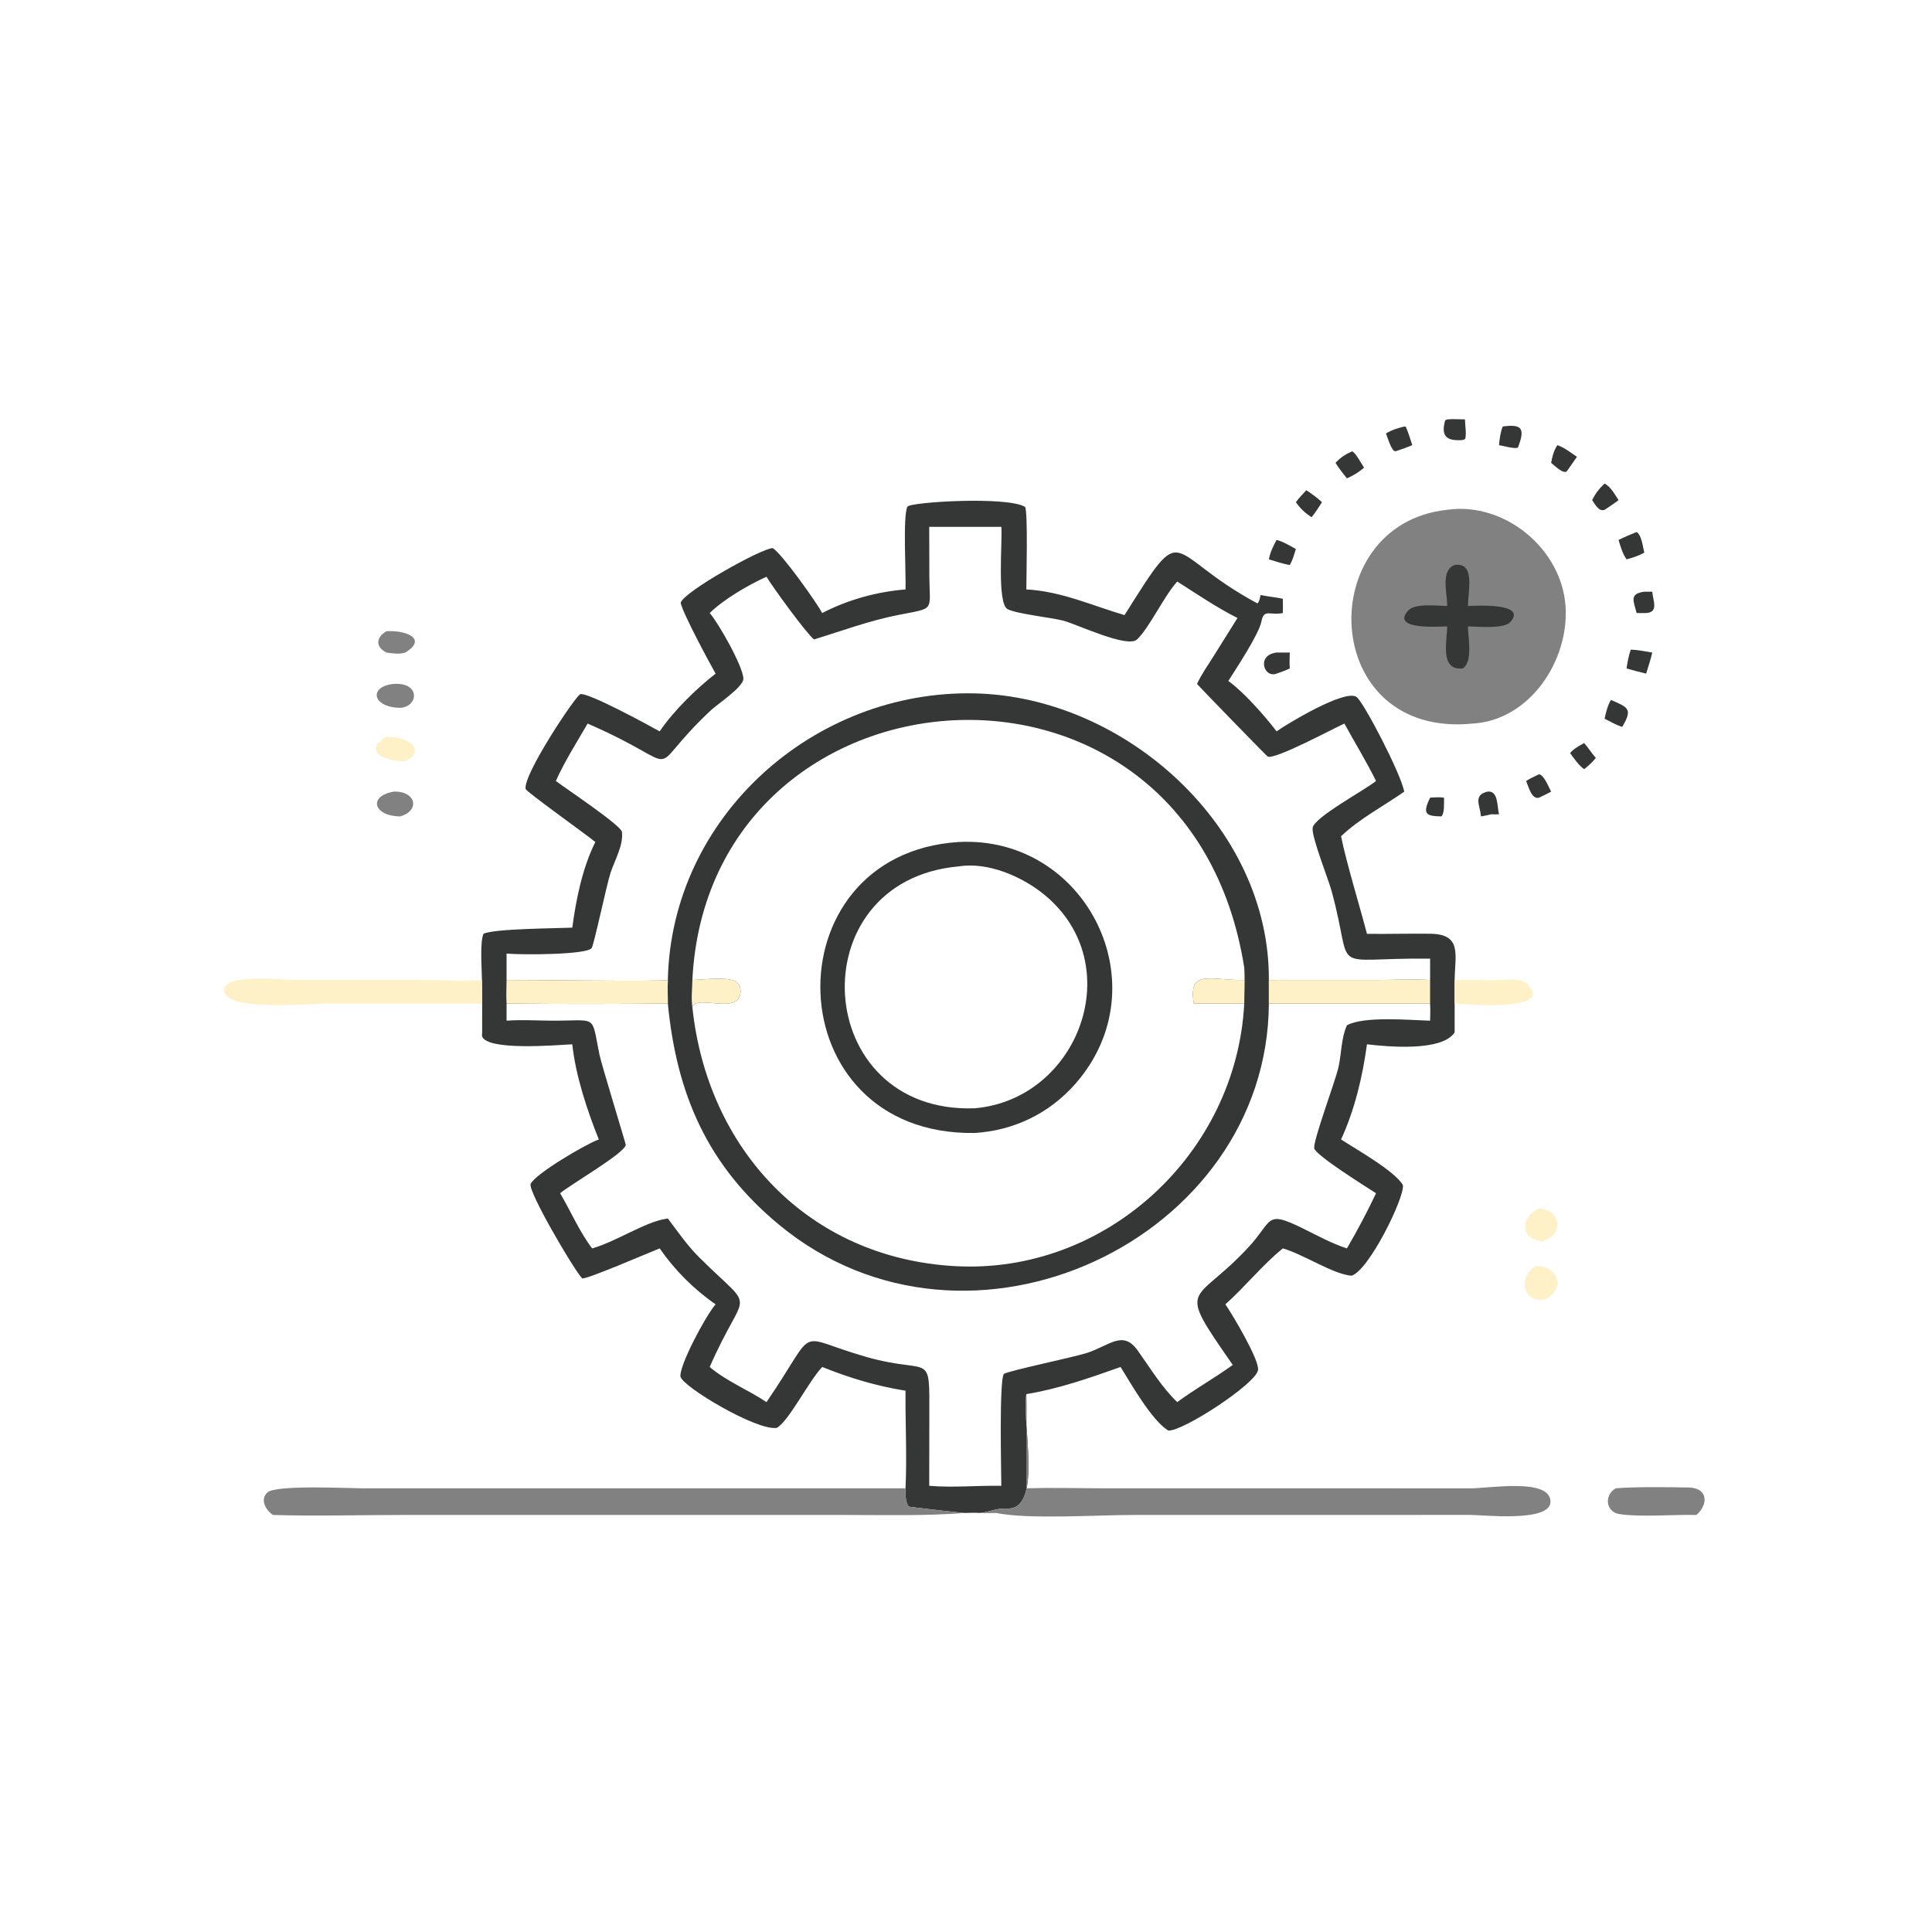 <svg xmlns="http://www.w3.org/2000/svg" xmlns:xlink="http://www.w3.org/1999/xlink" width="1024" height="1024"><path fill="#353636" transform="scale(2 2)" d="M239.973 156.206C240.129 152.197 239.232 136.839 240.459 134.284C241.055 133.045 266.895 131.442 271.648 134.333C272.445 135.464 271.992 153.411 271.989 156.206C281.154 156.682 289.353 160.45 298.013 163.011C314.646 136.576 308.26 146.52 333.234 159.909C333.78 159.451 333.899 158.37 334.066 157.684C336.019 158.108 338.016 158.24 339.973 158.691C340.005 159.945 339.978 161.204 339.973 162.459C336.461 163.198 334.988 161.169 334.265 164.787C333.61 168.065 327.68 177.064 325.518 180.463C329.666 183.45 335.186 189.713 338.304 193.815C340.878 191.971 356.462 182.509 359.509 184.712C361.367 186.055 371.161 204.789 372.144 209.789C366.656 213.631 360.252 216.981 355.397 221.609C356.715 228.308 360.372 240.215 362.259 247.476C367.844 247.549 373.431 247.382 379.016 247.449C387.558 247.552 385.573 253.064 385.494 259.707L385.494 265.94L385.494 273.598C382.128 278.74 367.785 277.393 362.259 276.751C361.089 285.327 359.032 294.067 355.397 301.968C359.411 304.579 369.723 310.387 371.793 314.079C372.201 317.5 362.724 336.763 358.167 338.074C353.267 337.701 345.45 332.402 339.973 330.838C334.706 335.06 329.947 341.017 324.739 345.66C326.639 348.423 333.724 360.309 333.401 363.038C332.97 366.683 313.139 379.564 309.581 379.096C305.263 376.458 299.709 366.691 296.967 362.264C288.753 365.178 280.63 368.038 271.989 369.458C270.787 377.203 276.287 399.715 267.192 399.789C263.571 399.632 262.443 400.721 259.687 400.949C258.329 400.847 256.925 400.934 255.562 400.949C254.358 400.895 240.946 399.34 240.801 399.273C239.849 397.801 240.008 396.111 239.973 394.419C240.371 385.868 239.899 377.128 239.973 368.552C232.18 367.298 225.234 365.202 217.896 362.264C214.325 366.004 209.217 376.364 205.895 378.394C200.609 379.316 180.561 367.3 180.323 364.751C180.052 361.859 186.766 349.055 189.638 345.66C183.887 341.694 178.8 336.58 174.817 330.838C172.02 331.932 155.413 339.12 154.294 338.784C152.356 336.948 139.75 315.532 140.629 313.73C141.97 310.98 155.454 303.083 158.693 301.968C155.589 294.236 152.556 285.07 151.661 276.751C147.424 276.961 128.941 278.567 127.724 274.569C127.873 269.626 127.743 264.653 127.724 259.707C127.698 256.853 127.131 249.796 128.127 247.462C130.814 246.1 147.381 246.027 151.661 245.837C152.683 238.232 154.341 230.046 157.767 223.142C155.403 221.189 139.465 209.807 139.305 209.104C138.478 205.468 152.667 184.168 153.823 183.952C156.037 183.54 172.086 192.28 174.817 193.815C178.603 188.288 184.369 182.663 189.638 178.519C187.684 175.028 180.976 162.584 180.383 159.756C181.134 156.807 202.144 145.129 204.801 145.259C207.245 146.759 216.345 159.566 217.896 162.459C224.68 158.939 232.36 156.816 239.973 156.206ZM215.725 169.452C213.762 167.959 204.742 155.562 203.131 152.841C198.262 155.043 191.899 158.749 188.079 162.459C190.326 164.974 197.093 176.856 196.996 179.938C196.928 182.104 190.053 186.683 188.48 188.152C169.43 205.948 183.538 203.842 155.726 191.753C152.851 196.717 149.66 201.73 147.307 206.966C149.885 208.932 164.572 218.714 164.811 220.439C165.287 223.891 162.884 228.048 161.823 231.222C160.776 234.355 157.408 250.458 156.784 251.269C155.439 253.018 138.672 253.086 134.247 252.71L134.247 259.707C138.112 259.653 175.987 260.159 176.985 259.707C176.903 261.78 176.967 263.866 176.985 265.94C162.759 266.086 148.474 266.103 134.247 265.94L134.247 270.493C138.095 270.21 141.944 270.447 145.796 270.482C158.547 270.597 156.619 268.486 158.847 279.42C159.397 282.12 165.895 303.217 165.843 303.444C165.311 305.751 151.185 313.918 148.439 316.216C151.277 321.034 153.537 326.374 156.92 330.838C163.185 329.084 170.782 323.934 176.318 323.026L176.734 322.954C176.818 322.94 176.901 322.929 176.985 322.916C179.737 326.53 182.103 330.043 185.361 333.277C200.745 348.551 197.655 340.319 188.079 362.264C192.679 366.141 198.19 368.272 203.131 371.578C217.279 350.872 209.972 353.997 229.59 359.6C246.845 364.528 246.317 357.526 246.281 375.379L246.255 393.757C252.559 394.29 259.02 393.641 265.358 393.757C265.346 389.63 264.765 366.096 266.017 364.113C267.151 363.281 284.662 359.661 288.105 358.526C294.079 356.556 297.583 352.413 301.486 357.876C304.784 362.491 307.876 367.634 311.982 371.578C316.722 368.06 321.924 365.188 326.692 361.719C311.334 339.639 316.322 346.32 330.997 330.378C337.337 323.491 335.286 320.657 345.031 325.42C348.858 327.291 352.891 329.542 356.945 330.838C359.744 326.026 362.297 321.252 364.666 316.216C362.176 314.616 348.807 306.278 348.299 304.352C347.833 302.585 353.897 286.548 354.729 282.745C355.496 279.238 355.459 274.979 356.945 271.716C361.441 269.221 373.674 270.341 378.992 270.493C379.024 268.977 379.088 267.455 378.992 265.94L336.26 265.94L336.26 259.707L365.042 259.702C369.657 259.698 374.396 259.442 378.992 259.707L378.992 254.046C351.13 253.763 359.085 258.795 352.897 236.164C351.993 232.856 347.55 221.814 347.862 219.392C348.223 216.598 361.81 209.317 364.666 206.966C362.101 201.783 359.055 196.823 356.273 191.753C353.371 193.04 337.737 201.465 335.955 200.49C335.611 200.302 317.407 181.563 317.224 181.241C318.401 178.705 320.04 176.395 321.525 174.033L327.946 163.774C322.405 160.99 317.212 157.436 311.982 154.113L311.747 154.379C308.304 158.316 304.51 166.49 301.316 169.461C298.724 171.873 285.24 165.331 281.624 164.441C278.319 163.627 269.292 162.646 267.023 161.431C264.102 159.866 265.723 143.072 265.358 139.613L246.255 139.613L246.286 152.883C246.378 162.057 247.866 161.056 238.278 162.928C230.239 164.498 223.45 167.101 215.725 169.452Z"></path><path fill="#353636" transform="scale(2 2)" d="M176.985 259.707C177.885 216.451 215.659 182.788 258.358 183.755C298.19 184.656 336.52 219.158 336.26 259.707L336.26 265.94C335.958 328.341 256.758 366.16 206.462 324.572C187.483 308.879 179.317 290.014 176.985 265.94C176.967 263.866 176.903 261.78 176.985 259.707ZM183.483 266.919C187.462 304.607 214.257 333.383 253.099 335.541C293.118 337.764 327.674 305.672 329.739 265.94L316.37 265.94C314.83 256.658 320.783 259.883 329.739 259.707C329.7 258.624 329.732 257.535 329.739 256.451C315.099 163.312 187.816 173.655 183.483 259.707C186.036 259.661 193.432 258.663 195.262 260.307C196.592 261.501 196.587 263.913 195.268 265.113C192.649 267.493 184.081 263.993 183.483 266.919Z"></path><path fill="#353636" transform="scale(2 2)" d="M254.022 223.142C287.844 221.344 307.878 261.253 284.925 287.289C278.052 295.085 268.655 299.622 258.29 300.25C205.402 301.028 203.641 226.363 254.022 223.142ZM258.29 293.707C285.862 291.336 299.238 255.655 276.845 237.177C270.92 232.287 261.833 228.353 254.022 229.603C211.406 233.461 214.993 295.243 258.29 293.707Z"></path><path fill="#FEF1C8" transform="scale(2 2)" d="M329.739 256.451C329.961 259.591 329.75 262.791 329.739 265.94L316.37 265.94C314.83 256.658 320.783 259.883 329.739 259.707C329.7 258.624 329.732 257.535 329.739 256.451Z"></path><path fill="#FEF1C8" transform="scale(2 2)" d="M183.483 259.707C186.036 259.661 193.432 258.663 195.262 260.307C196.592 261.501 196.587 263.913 195.268 265.113C192.649 267.493 184.081 263.993 183.483 266.919C183.134 264.659 183.445 262.009 183.483 259.707Z"></path><path fill="#FEF1C8" transform="scale(2 2)" d="M336.26 259.707L365.042 259.702C369.657 259.698 374.396 259.442 378.992 259.707L378.992 265.94L336.26 265.94L336.26 259.707Z"></path><path fill="#FEF1C8" transform="scale(2 2)" d="M176.985 259.707C176.903 261.78 176.967 263.866 176.985 265.94C162.759 266.086 148.474 266.103 134.247 265.94C134.103 263.889 134.23 261.766 134.247 259.707C138.112 259.653 175.987 260.159 176.985 259.707Z"></path><path fill="#818181" transform="scale(2 2)" d="M383.524 135.099C398.705 132.924 413.872 145.424 414.887 160.675C415.841 174.991 405.502 190.839 390.312 191.753C349.437 195.84 347.873 138.866 383.524 135.099Z"></path><path fill="#353636" transform="scale(2 2)" d="M385.494 149.732C391.026 148.896 389.049 156.563 389.025 160.596C389.916 160.596 405.017 159.471 400.273 164.827C398.548 166.774 391.481 166.016 389.025 166.003C389.002 168.941 390.452 175.311 387.635 177.145C381.491 177.782 383.49 169.925 383.524 166.003C382.595 165.939 368.182 167.251 373.22 161.767C375.047 159.778 381.021 160.563 383.524 160.596C383.564 157.319 381.67 151.14 385.494 149.732Z"></path><path fill="#818181" transform="scale(2 2)" d="M239.973 394.419C240.008 396.111 239.849 397.801 240.801 399.273C240.946 399.34 254.358 400.895 255.562 400.949C245.231 401.775 234.531 401.479 224.174 401.481L106.896 401.478C95.404 401.478 83.8 401.828 72.318 401.479C70.446 400.212 68.797 397.382 70.887 395.499C73.164 393.446 92.185 394.411 95.704 394.412L239.973 394.419Z"></path><path fill="#818181" transform="scale(2 2)" d="M267.192 399.789C276.287 399.715 270.787 377.203 271.989 369.458C272.225 372.538 272.033 375.724 272.011 378.816L271.989 394.419C279.232 394.199 286.525 394.42 293.776 394.422L389.725 394.425C394.745 394.425 410.742 391.63 410.896 397.906C411.034 403.518 392.961 401.464 389.638 401.467L300.092 401.483C290.69 401.482 272.657 402.707 263.945 400.949C262.52 400.992 261.112 401.004 259.687 400.949C262.443 400.721 263.571 399.632 267.192 399.789Z"></path><path fill="#FEF1C8" transform="scale(2 2)" d="M127.724 265.94L86.381 265.944C82.074 265.948 60.462 268.072 59.439 262.824C58.446 257.727 75.073 259.703 77.801 259.703L111.286 259.684C116.626 259.691 122.195 260.12 127.508 259.725L127.724 259.707C127.743 264.653 127.873 269.626 127.724 274.569C127.272 271.779 127.566 268.754 127.724 265.94Z"></path><path fill="#818181" transform="scale(2 2)" d="M428.18 394.419C433.218 393.987 442.195 394.098 447.525 394.206C452.655 394.309 452.786 398.666 449.576 401.479C443.537 401.333 434.799 402.102 429.206 401.255C425.429 400.684 425.117 396.113 428.18 394.419Z"></path><path fill="#FEF1C8" transform="scale(2 2)" d="M385.494 259.707L396.637 259.723C398.832 259.724 403.095 259.025 404.809 260.806C412.343 268.631 386.631 265.932 385.494 265.94L385.494 259.707Z"></path><path fill="#FEF1C8" transform="scale(2 2)" d="M406.892 335.5C413.124 335.467 414.946 341.568 409.516 344.347C403.57 345.351 402.102 338.835 406.892 335.5Z"></path><path fill="#FEF1C8" transform="scale(2 2)" d="M407.864 320.233C414.028 320.6 414.298 327.649 408.584 328.984C402.495 328.211 403.159 322.322 407.864 320.233Z"></path><path fill="#818181" transform="scale(2 2)" d="M104.38 181.241C111.52 180.799 110.876 187.333 106.045 187.583C98.529 187.455 97.671 181.859 104.38 181.241Z"></path><path fill="#FEF1C8" transform="scale(2 2)" d="M102.407 195.308C109.07 195.035 112.677 199.389 107.408 201.723C101.111 201.843 96.273 198.609 102.407 195.308Z"></path><path fill="#818181" transform="scale(2 2)" d="M104.38 209.789C110.186 209.594 111.462 214.804 106.045 216.358C98.938 216.262 97.496 210.948 104.38 209.789Z"></path><path fill="#818181" transform="scale(2 2)" d="M102.407 167.282C107.595 166.959 113.403 169.276 107.408 172.932C105.792 173.439 104.049 173.163 102.407 172.932C99.32 171.338 99.73 168.852 102.407 167.282Z"></path><path fill="#353636" transform="scale(2 2)" d="M338.304 172.932L341.806 172.932C341.752 174.345 341.7 175.733 341.806 177.145C340.692 177.7 339.472 178.087 338.304 178.519C334.94 179.803 332.882 173.592 338.304 172.932Z"></path><path fill="#353636" transform="scale(2 2)" d="M433.724 140.99C435.056 141.785 435.407 145.048 435.755 146.461C434.234 147.302 432.72 147.794 431.05 148.234C429.983 146.71 429.452 144.84 428.934 143.075C430.514 142.322 432.093 141.625 433.724 140.99Z"></path><path fill="#353636" transform="scale(2 2)" d="M398.246 113.028C403.786 112.231 404.021 113.953 402.279 118.611C401.23 119.034 398.462 118.135 397.254 117.977C397.405 116.293 397.605 114.603 398.246 113.028Z"></path><path fill="#353636" transform="scale(2 2)" d="M358.341 119.603C359.228 119.955 360.895 123.046 361.481 123.92C360.104 125.172 358.629 126.015 356.945 126.772C355.881 125.43 354.826 124.11 353.921 122.653C355.285 121.202 356.549 120.399 358.341 119.603Z"></path><path fill="#353636" transform="scale(2 2)" d="M338.304 143.075C340.116 143.56 341.778 144.59 343.41 145.487C342.969 146.942 342.592 148.417 341.806 149.732C339.955 149.439 338.066 148.752 336.26 148.234C336.623 146.32 337.398 144.776 338.304 143.075Z"></path><path fill="#353636" transform="scale(2 2)" d="M426.915 185.493C431.573 187.484 432.703 187.916 429.909 192.626C428.31 192.163 426.736 191.218 425.242 190.474C425.611 188.685 425.994 187.09 426.915 185.493Z"></path><path fill="#353636" transform="scale(2 2)" d="M432.178 172.155C434.068 172.211 435.996 172.631 437.864 172.932C437.447 174.815 436.805 176.673 436.244 178.519C434.496 178.113 432.775 177.639 431.05 177.145C431.33 175.44 431.583 173.786 432.178 172.155Z"></path><path fill="#353636" transform="scale(2 2)" d="M372.144 113.028L372.563 113.095C373.234 114.696 373.758 116.317 374.268 117.977C372.801 118.593 371.338 119.12 369.822 119.603L369.378 119.452C368.42 118.436 367.829 116.206 367.297 114.874C368.849 113.923 370.4 113.475 372.144 113.028Z"></path><path fill="#353636" transform="scale(2 2)" d="M412.707 117.977C414.5 118.517 416.335 120.024 417.906 121.064L415.257 124.852C414.398 125.824 411.776 123.234 411.067 122.653C411.397 120.936 411.746 119.462 412.707 117.977Z"></path><path fill="#353636" transform="scale(2 2)" d="M425.242 128.14C426.886 129.016 427.938 131.03 428.934 132.534C427.751 133.464 426.5 134.276 425.242 135.099C423.684 135.696 422.727 133.628 421.927 132.534C422.804 130.775 423.811 129.462 425.242 128.14Z"></path><path fill="#353636" transform="scale(2 2)" d="M435.755 156.814L437.864 156.814C438.078 159.211 439.606 162.288 436.244 162.459C435.407 162.487 434.562 162.461 433.724 162.459C432.876 159.245 431.759 157.331 435.755 156.814Z"></path><path fill="#353636" transform="scale(2 2)" d="M383.524 111.138C385.088 111.036 386.665 111.11 388.232 111.138C388.25 112.679 388.669 114.9 388.293 116.341L387.635 116.611C383.624 116.907 381.732 115.846 382.979 111.402L383.524 111.138Z"></path><path fill="#353636" transform="scale(2 2)" d="M346.194 129.914C347.623 130.877 349.097 131.907 350.344 133.1C349.418 134.435 348.644 135.818 347.589 137.066C345.785 135.913 344.658 134.807 343.41 133.1C344.26 131.945 345.199 130.943 346.194 129.914Z"></path><path fill="#353636" transform="scale(2 2)" d="M394.163 209.789C397.125 209.41 396.703 213.687 397.254 215.795C396.565 215.842 395.877 215.812 395.188 215.795C394.295 216.03 393.394 216.192 392.486 216.358C392.162 213.249 390.375 210.783 394.163 209.789Z"></path><path fill="#353636" transform="scale(2 2)" d="M419.816 196.918C420.91 198.146 421.803 199.605 422.907 200.863C421.962 202.039 420.992 202.913 419.816 203.84C418.408 202.863 417.106 200.96 416.084 199.568C417.095 198.387 418.481 197.665 419.816 196.918Z"></path><path fill="#353636" transform="scale(2 2)" d="M407.864 205.189C409.246 205.433 410.412 208.633 411.067 209.789C410.028 210.371 408.932 210.87 407.864 211.397C405.865 211.937 405.07 208.41 404.437 206.966C405.52 206.273 406.708 205.749 407.864 205.189Z"></path><path fill="#353636" transform="scale(2 2)" d="M378.992 211.397C380.252 211.3 381.428 211.21 382.689 211.397C382.65 212.661 382.874 215.51 381.982 216.358C377.887 216.267 376.87 215.761 378.992 211.397Z"></path></svg>